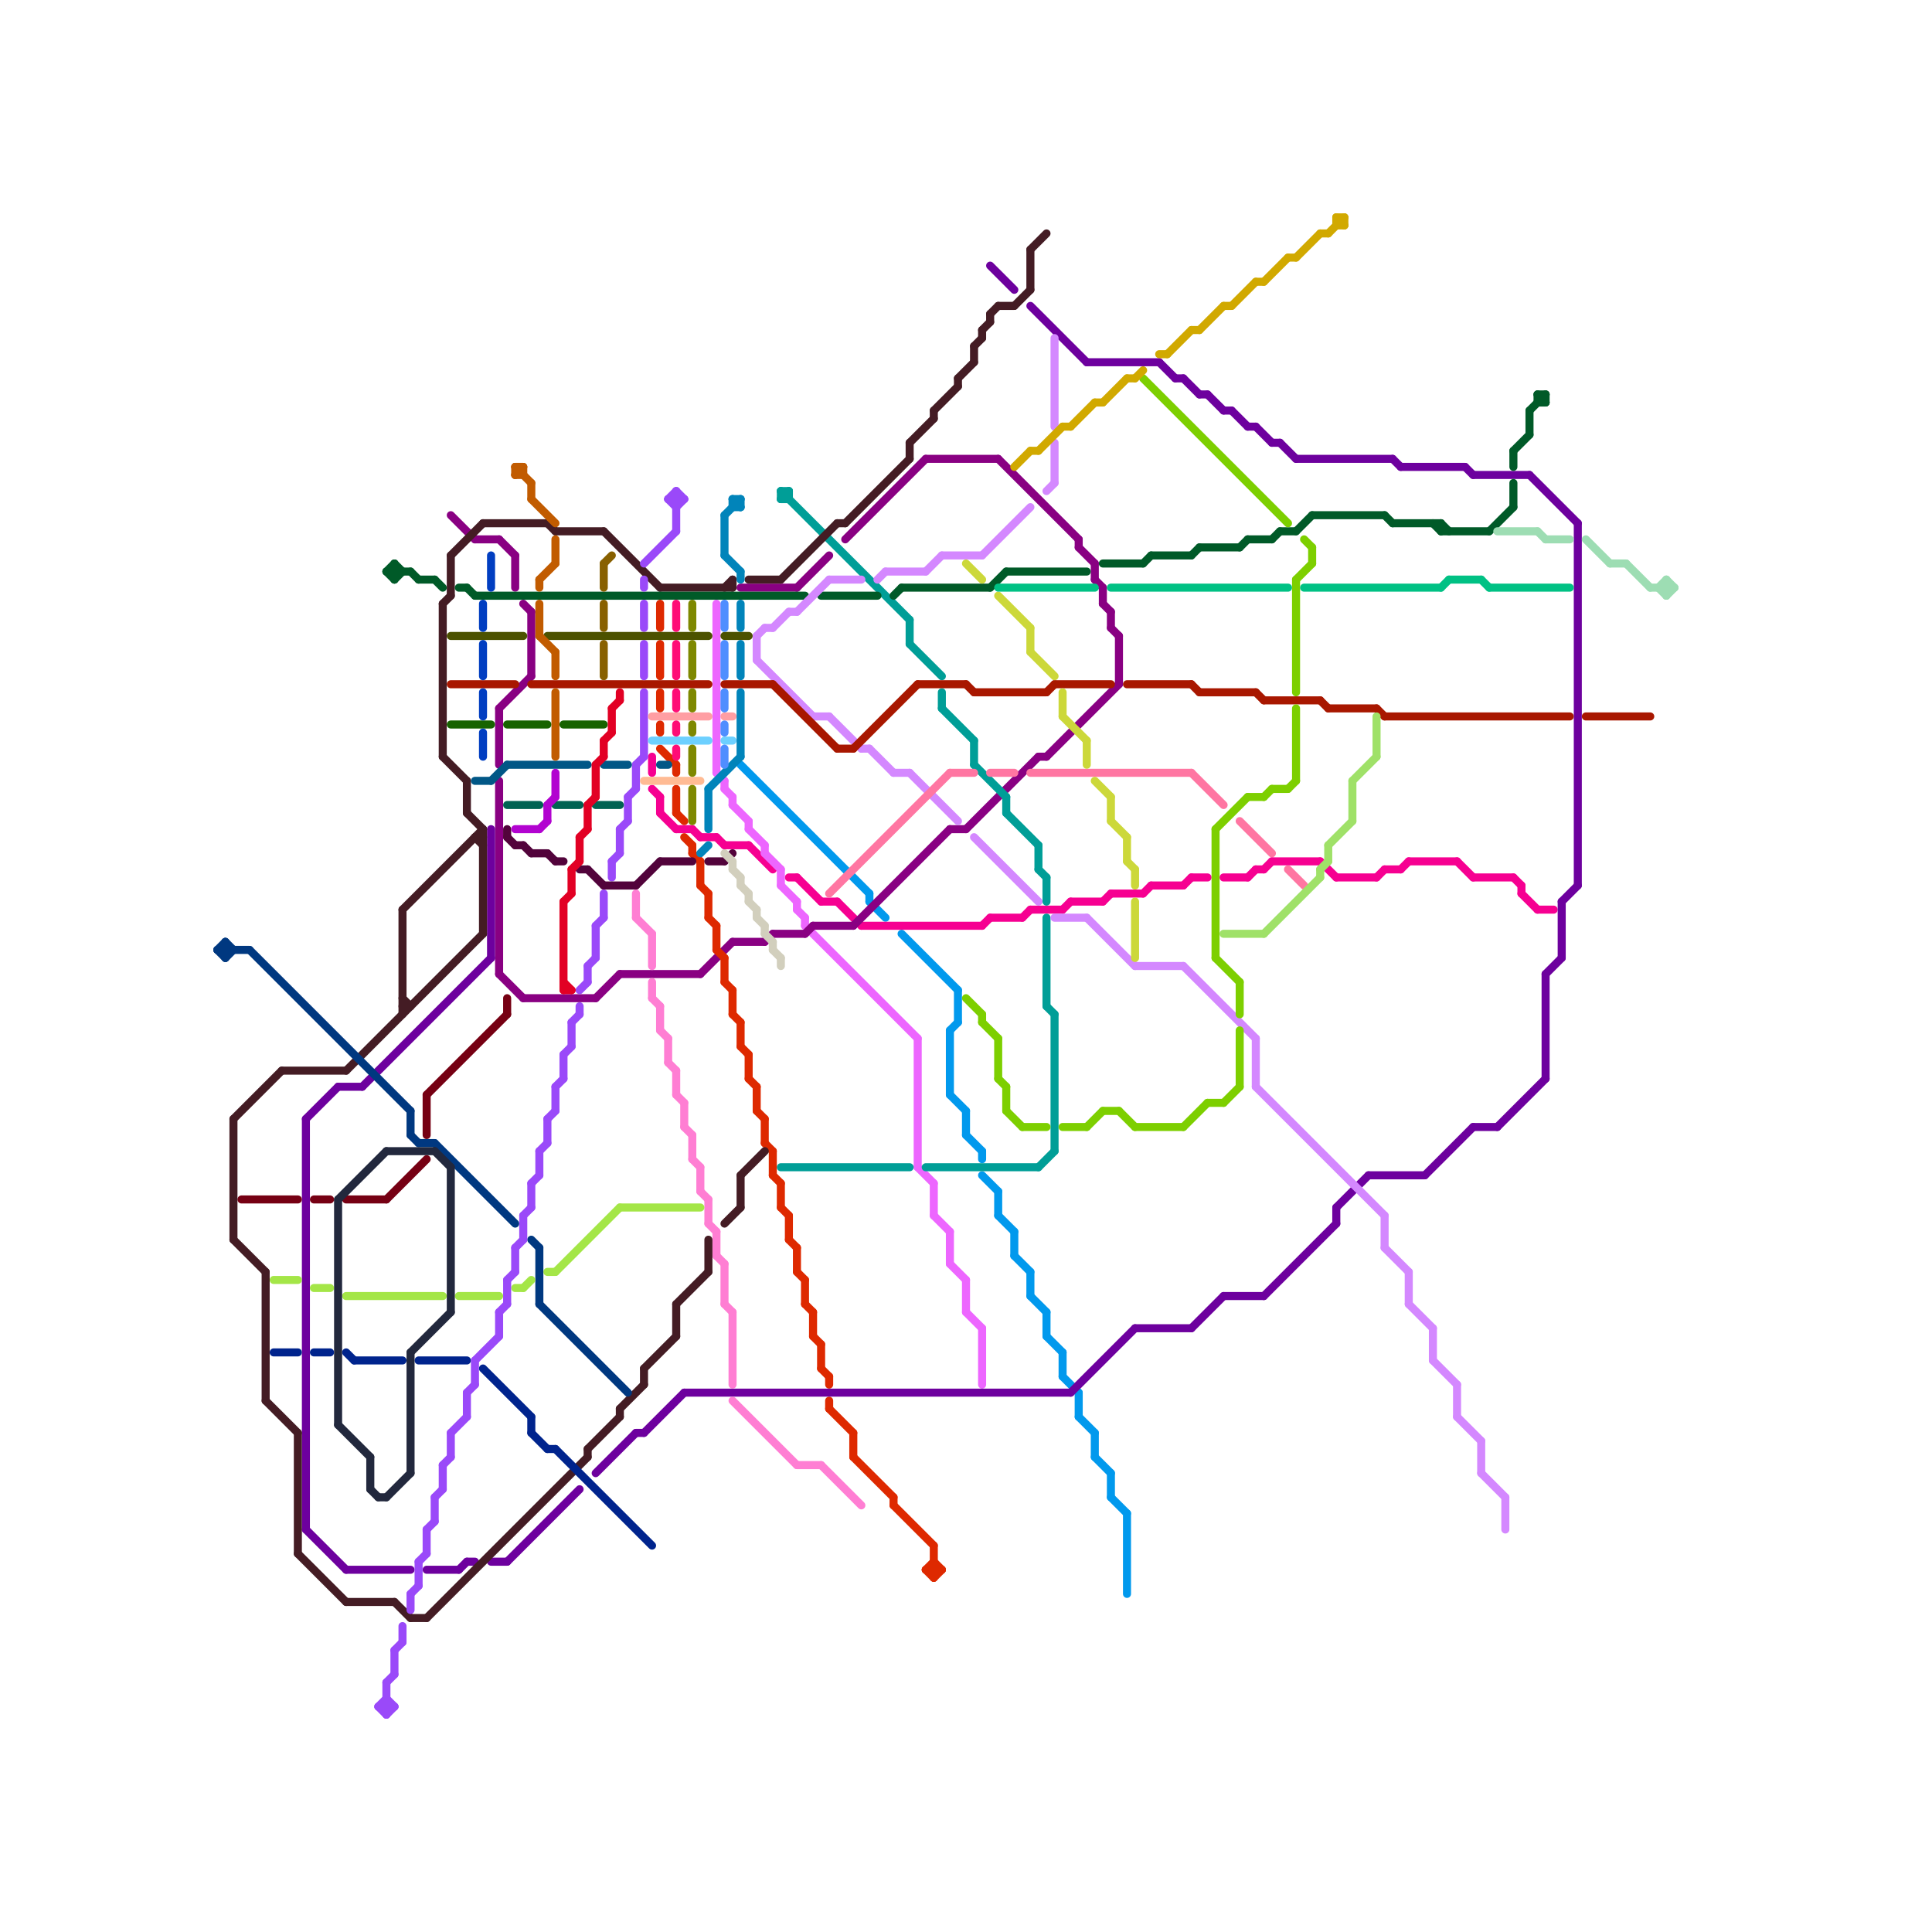 
<svg version="1.1" xmlns="http://www.w3.org/2000/svg" viewBox="0 0 240 240">
<style>line { stroke-width: 1; fill: none; stroke-linecap: round; stroke-linejoin: round; } .c0 { stroke: #0199ed } .c1 { stroke: #f60091 } .c2 { stroke: #ed66ff } .c3 { stroke: #890082 } .c4 { stroke: #009e97 } .c5 { stroke: #de2900 } .c6 { stroke: #6d009e } .c7 { stroke: #ff7ed3 } .c8 { stroke: #441c24 } .c9 { stroke: #005a28 } .c10 { stroke: #d488ff } .c11 { stroke: #a81700 } .c12 { stroke: #ff76a2 } .c13 { stroke: #7dcf00 } .c14 { stroke: #ccd83a } .c15 { stroke: #00c184 } .c16 { stroke: #d1a900 } .c17 { stroke: #9fe168 } .c18 { stroke: #9dddb3 } .c19 { stroke: #003880 } .c20 { stroke: #760013 } .c21 { stroke: #a4e647 } .c22 { stroke: #00248d } .c23 { stroke: #22283d } .c24 { stroke: #9a49f9 } .c25 { stroke: #4c5200 } .c26 { stroke: #176300 } .c27 { stroke: #015786 } .c28 { stroke: #013ec1 } .c29 { stroke: #006352 } .c30 { stroke: #52033b } .c31 { stroke: #b203d0 } .c32 { stroke: #c15b00 } .c33 { stroke: #e20024 } .c34 { stroke: #886000 } .c35 { stroke: #ffbb94 } .c36 { stroke: #ff9ea3 } .c37 { stroke: #6dd0ff } .c38 { stroke: #ff0c76 } .c39 { stroke: #7e8800 } .c40 { stroke: #0184ba } .c41 { stroke: #d2cfbd } .c42 { stroke: #4f8eff }</style><line class="c0" x1="119" y1="123" x2="119" y2="127"/><line class="c0" x1="140" y1="188" x2="140" y2="198"/><line class="c0" x1="136" y1="181" x2="138" y2="183"/><line class="c0" x1="108" y1="111" x2="108" y2="112"/><line class="c0" x1="120" y1="141" x2="122" y2="143"/><line class="c0" x1="128" y1="161" x2="130" y2="163"/><line class="c0" x1="118" y1="128" x2="119" y2="127"/><line class="c0" x1="132" y1="171" x2="134" y2="173"/><line class="c0" x1="122" y1="146" x2="124" y2="148"/><line class="c0" x1="108" y1="112" x2="110" y2="114"/><line class="c0" x1="134" y1="173" x2="134" y2="176"/><line class="c0" x1="138" y1="183" x2="138" y2="186"/><line class="c0" x1="92" y1="95" x2="108" y2="111"/><line class="c0" x1="128" y1="158" x2="128" y2="161"/><line class="c0" x1="138" y1="186" x2="140" y2="188"/><line class="c0" x1="126" y1="153" x2="126" y2="156"/><line class="c0" x1="120" y1="138" x2="120" y2="141"/><line class="c0" x1="124" y1="148" x2="124" y2="151"/><line class="c0" x1="122" y1="143" x2="122" y2="144"/><line class="c0" x1="134" y1="176" x2="136" y2="178"/><line class="c0" x1="112" y1="116" x2="119" y2="123"/><line class="c0" x1="130" y1="166" x2="132" y2="168"/><line class="c0" x1="124" y1="151" x2="126" y2="153"/><line class="c0" x1="118" y1="128" x2="118" y2="136"/><line class="c0" x1="136" y1="178" x2="136" y2="181"/><line class="c0" x1="118" y1="136" x2="120" y2="138"/><line class="c0" x1="126" y1="156" x2="128" y2="158"/><line class="c0" x1="130" y1="163" x2="130" y2="166"/><line class="c0" x1="132" y1="168" x2="132" y2="171"/><line class="c1" x1="87" y1="104" x2="89" y2="104"/><line class="c1" x1="99" y1="109" x2="102" y2="112"/><line class="c1" x1="128" y1="113" x2="132" y2="113"/><line class="c1" x1="122" y1="115" x2="123" y2="114"/><line class="c1" x1="123" y1="114" x2="127" y2="114"/><line class="c1" x1="181" y1="107" x2="183" y2="109"/><line class="c1" x1="81" y1="94" x2="81" y2="96"/><line class="c1" x1="102" y1="112" x2="104" y2="112"/><line class="c1" x1="175" y1="107" x2="181" y2="107"/><line class="c1" x1="157" y1="108" x2="158" y2="107"/><line class="c1" x1="82" y1="99" x2="82" y2="101"/><line class="c1" x1="84" y1="103" x2="86" y2="103"/><line class="c1" x1="133" y1="112" x2="137" y2="112"/><line class="c1" x1="142" y1="111" x2="143" y2="110"/><line class="c1" x1="166" y1="109" x2="171" y2="109"/><line class="c1" x1="89" y1="104" x2="90" y2="105"/><line class="c1" x1="148" y1="109" x2="150" y2="109"/><line class="c1" x1="183" y1="109" x2="188" y2="109"/><line class="c1" x1="172" y1="108" x2="174" y2="108"/><line class="c1" x1="93" y1="105" x2="96" y2="108"/><line class="c1" x1="86" y1="103" x2="87" y2="104"/><line class="c1" x1="132" y1="113" x2="133" y2="112"/><line class="c1" x1="81" y1="98" x2="82" y2="99"/><line class="c1" x1="156" y1="108" x2="157" y2="108"/><line class="c1" x1="158" y1="107" x2="164" y2="107"/><line class="c1" x1="104" y1="112" x2="107" y2="115"/><line class="c1" x1="188" y1="109" x2="189" y2="110"/><line class="c1" x1="98" y1="109" x2="99" y2="109"/><line class="c1" x1="127" y1="114" x2="128" y2="113"/><line class="c1" x1="171" y1="109" x2="172" y2="108"/><line class="c1" x1="164" y1="107" x2="166" y2="109"/><line class="c1" x1="191" y1="113" x2="193" y2="113"/><line class="c1" x1="143" y1="110" x2="147" y2="110"/><line class="c1" x1="138" y1="111" x2="142" y2="111"/><line class="c1" x1="137" y1="112" x2="138" y2="111"/><line class="c1" x1="189" y1="110" x2="189" y2="111"/><line class="c1" x1="147" y1="110" x2="148" y2="109"/><line class="c1" x1="107" y1="115" x2="122" y2="115"/><line class="c1" x1="82" y1="101" x2="84" y2="103"/><line class="c1" x1="155" y1="109" x2="156" y2="108"/><line class="c1" x1="189" y1="111" x2="191" y2="113"/><line class="c1" x1="90" y1="105" x2="93" y2="105"/><line class="c1" x1="152" y1="109" x2="155" y2="109"/><line class="c1" x1="174" y1="108" x2="175" y2="107"/><line class="c2" x1="95" y1="105" x2="95" y2="106"/><line class="c2" x1="95" y1="106" x2="97" y2="108"/><line class="c2" x1="116" y1="151" x2="118" y2="153"/><line class="c2" x1="99" y1="113" x2="100" y2="114"/><line class="c2" x1="93" y1="103" x2="95" y2="105"/><line class="c2" x1="100" y1="115" x2="114" y2="129"/><line class="c2" x1="89" y1="75" x2="89" y2="96"/><line class="c2" x1="90" y1="97" x2="90" y2="98"/><line class="c2" x1="91" y1="99" x2="91" y2="100"/><line class="c2" x1="114" y1="145" x2="116" y2="147"/><line class="c2" x1="93" y1="102" x2="93" y2="103"/><line class="c2" x1="118" y1="157" x2="120" y2="159"/><line class="c2" x1="100" y1="114" x2="100" y2="115"/><line class="c2" x1="122" y1="165" x2="122" y2="172"/><line class="c2" x1="90" y1="98" x2="91" y2="99"/><line class="c2" x1="116" y1="147" x2="116" y2="151"/><line class="c2" x1="120" y1="159" x2="120" y2="163"/><line class="c2" x1="89" y1="96" x2="90" y2="97"/><line class="c2" x1="91" y1="100" x2="93" y2="102"/><line class="c2" x1="97" y1="110" x2="99" y2="112"/><line class="c2" x1="99" y1="112" x2="99" y2="113"/><line class="c2" x1="97" y1="108" x2="97" y2="110"/><line class="c2" x1="118" y1="153" x2="118" y2="157"/><line class="c2" x1="120" y1="163" x2="122" y2="165"/><line class="c2" x1="114" y1="129" x2="114" y2="145"/><line class="c3" x1="139" y1="79" x2="139" y2="85"/><line class="c3" x1="136" y1="72" x2="137" y2="73"/><line class="c3" x1="77" y1="121" x2="87" y2="121"/><line class="c3" x1="59" y1="67" x2="62" y2="67"/><line class="c3" x1="62" y1="88" x2="62" y2="95"/><line class="c3" x1="62" y1="88" x2="66" y2="84"/><line class="c3" x1="134" y1="68" x2="136" y2="70"/><line class="c3" x1="137" y1="75" x2="138" y2="76"/><line class="c3" x1="129" y1="94" x2="130" y2="94"/><line class="c3" x1="65" y1="124" x2="74" y2="124"/><line class="c3" x1="136" y1="70" x2="136" y2="72"/><line class="c3" x1="137" y1="73" x2="137" y2="75"/><line class="c3" x1="120" y1="103" x2="129" y2="94"/><line class="c3" x1="64" y1="69" x2="64" y2="73"/><line class="c3" x1="105" y1="67" x2="115" y2="57"/><line class="c3" x1="101" y1="115" x2="106" y2="115"/><line class="c3" x1="138" y1="78" x2="139" y2="79"/><line class="c3" x1="62" y1="67" x2="64" y2="69"/><line class="c3" x1="134" y1="67" x2="134" y2="68"/><line class="c3" x1="66" y1="76" x2="66" y2="84"/><line class="c3" x1="87" y1="121" x2="91" y2="117"/><line class="c3" x1="100" y1="116" x2="101" y2="115"/><line class="c3" x1="99" y1="73" x2="103" y2="69"/><line class="c3" x1="95" y1="117" x2="96" y2="116"/><line class="c3" x1="65" y1="75" x2="66" y2="76"/><line class="c3" x1="62" y1="121" x2="65" y2="124"/><line class="c3" x1="124" y1="57" x2="134" y2="67"/><line class="c3" x1="56" y1="64" x2="59" y2="67"/><line class="c3" x1="74" y1="124" x2="77" y2="121"/><line class="c3" x1="115" y1="57" x2="124" y2="57"/><line class="c3" x1="106" y1="115" x2="118" y2="103"/><line class="c3" x1="118" y1="103" x2="120" y2="103"/><line class="c3" x1="138" y1="76" x2="138" y2="78"/><line class="c3" x1="130" y1="94" x2="139" y2="85"/><line class="c3" x1="92" y1="73" x2="99" y2="73"/><line class="c3" x1="96" y1="116" x2="100" y2="116"/><line class="c3" x1="62" y1="97" x2="62" y2="121"/><line class="c3" x1="91" y1="117" x2="95" y2="117"/><line class="c4" x1="97" y1="61" x2="113" y2="77"/><line class="c4" x1="130" y1="114" x2="130" y2="125"/><line class="c4" x1="97" y1="145" x2="113" y2="145"/><line class="c4" x1="98" y1="61" x2="98" y2="62"/><line class="c4" x1="97" y1="61" x2="98" y2="61"/><line class="c4" x1="125" y1="99" x2="125" y2="101"/><line class="c4" x1="115" y1="145" x2="129" y2="145"/><line class="c4" x1="117" y1="88" x2="121" y2="92"/><line class="c4" x1="97" y1="61" x2="97" y2="62"/><line class="c4" x1="129" y1="105" x2="129" y2="108"/><line class="c4" x1="113" y1="80" x2="117" y2="84"/><line class="c4" x1="97" y1="62" x2="98" y2="62"/><line class="c4" x1="131" y1="126" x2="131" y2="143"/><line class="c4" x1="121" y1="95" x2="125" y2="99"/><line class="c4" x1="117" y1="86" x2="117" y2="88"/><line class="c4" x1="129" y1="145" x2="131" y2="143"/><line class="c4" x1="113" y1="77" x2="113" y2="80"/><line class="c4" x1="130" y1="125" x2="131" y2="126"/><line class="c4" x1="97" y1="62" x2="98" y2="61"/><line class="c4" x1="125" y1="101" x2="129" y2="105"/><line class="c4" x1="130" y1="109" x2="130" y2="112"/><line class="c4" x1="129" y1="108" x2="130" y2="109"/><line class="c4" x1="121" y1="92" x2="121" y2="95"/><line class="c5" x1="94" y1="135" x2="94" y2="138"/><line class="c5" x1="89" y1="118" x2="90" y2="119"/><line class="c5" x1="98" y1="151" x2="98" y2="154"/><line class="c5" x1="93" y1="134" x2="94" y2="135"/><line class="c5" x1="96" y1="143" x2="96" y2="146"/><line class="c5" x1="102" y1="170" x2="103" y2="171"/><line class="c5" x1="89" y1="115" x2="89" y2="118"/><line class="c5" x1="111" y1="186" x2="111" y2="187"/><line class="c5" x1="86" y1="106" x2="87" y2="107"/><line class="c5" x1="116" y1="196" x2="117" y2="195"/><line class="c5" x1="100" y1="162" x2="101" y2="163"/><line class="c5" x1="82" y1="75" x2="82" y2="78"/><line class="c5" x1="100" y1="159" x2="100" y2="162"/><line class="c5" x1="88" y1="114" x2="89" y2="115"/><line class="c5" x1="87" y1="110" x2="88" y2="111"/><line class="c5" x1="97" y1="147" x2="97" y2="150"/><line class="c5" x1="82" y1="90" x2="82" y2="91"/><line class="c5" x1="95" y1="142" x2="96" y2="143"/><line class="c5" x1="106" y1="178" x2="106" y2="181"/><line class="c5" x1="90" y1="122" x2="91" y2="123"/><line class="c5" x1="103" y1="174" x2="103" y2="175"/><line class="c5" x1="95" y1="139" x2="95" y2="142"/><line class="c5" x1="116" y1="192" x2="116" y2="196"/><line class="c5" x1="90" y1="119" x2="90" y2="122"/><line class="c5" x1="94" y1="138" x2="95" y2="139"/><line class="c5" x1="103" y1="171" x2="103" y2="172"/><line class="c5" x1="98" y1="154" x2="99" y2="155"/><line class="c5" x1="116" y1="194" x2="117" y2="195"/><line class="c5" x1="82" y1="86" x2="82" y2="88"/><line class="c5" x1="102" y1="167" x2="102" y2="170"/><line class="c5" x1="115" y1="195" x2="116" y2="194"/><line class="c5" x1="97" y1="150" x2="98" y2="151"/><line class="c5" x1="106" y1="181" x2="111" y2="186"/><line class="c5" x1="103" y1="175" x2="106" y2="178"/><line class="c5" x1="92" y1="130" x2="93" y2="131"/><line class="c5" x1="88" y1="111" x2="88" y2="114"/><line class="c5" x1="85" y1="104" x2="86" y2="105"/><line class="c5" x1="82" y1="80" x2="82" y2="84"/><line class="c5" x1="101" y1="163" x2="101" y2="166"/><line class="c5" x1="92" y1="127" x2="92" y2="130"/><line class="c5" x1="115" y1="195" x2="117" y2="195"/><line class="c5" x1="99" y1="158" x2="100" y2="159"/><line class="c5" x1="84" y1="95" x2="84" y2="96"/><line class="c5" x1="91" y1="123" x2="91" y2="126"/><line class="c5" x1="101" y1="166" x2="102" y2="167"/><line class="c5" x1="82" y1="93" x2="84" y2="95"/><line class="c5" x1="84" y1="101" x2="85" y2="102"/><line class="c5" x1="96" y1="146" x2="97" y2="147"/><line class="c5" x1="99" y1="155" x2="99" y2="158"/><line class="c5" x1="91" y1="126" x2="92" y2="127"/><line class="c5" x1="84" y1="98" x2="84" y2="101"/><line class="c5" x1="87" y1="107" x2="87" y2="110"/><line class="c5" x1="115" y1="195" x2="116" y2="196"/><line class="c5" x1="93" y1="131" x2="93" y2="134"/><line class="c5" x1="111" y1="187" x2="116" y2="192"/><line class="c5" x1="86" y1="105" x2="86" y2="106"/><line class="c6" x1="42" y1="135" x2="45" y2="135"/><line class="c6" x1="194" y1="112" x2="194" y2="119"/><line class="c6" x1="173" y1="57" x2="174" y2="58"/><line class="c6" x1="61" y1="103" x2="61" y2="119"/><line class="c6" x1="133" y1="173" x2="141" y2="165"/><line class="c6" x1="194" y1="112" x2="196" y2="110"/><line class="c6" x1="146" y1="47" x2="147" y2="47"/><line class="c6" x1="192" y1="121" x2="192" y2="134"/><line class="c6" x1="74" y1="183" x2="79" y2="178"/><line class="c6" x1="61" y1="194" x2="63" y2="194"/><line class="c6" x1="177" y1="146" x2="183" y2="140"/><line class="c6" x1="38" y1="139" x2="38" y2="190"/><line class="c6" x1="155" y1="53" x2="156" y2="53"/><line class="c6" x1="158" y1="55" x2="159" y2="55"/><line class="c6" x1="192" y1="121" x2="194" y2="119"/><line class="c6" x1="135" y1="45" x2="144" y2="45"/><line class="c6" x1="152" y1="51" x2="153" y2="51"/><line class="c6" x1="38" y1="139" x2="42" y2="135"/><line class="c6" x1="182" y1="58" x2="183" y2="59"/><line class="c6" x1="159" y1="55" x2="161" y2="57"/><line class="c6" x1="80" y1="178" x2="85" y2="173"/><line class="c6" x1="153" y1="51" x2="155" y2="53"/><line class="c6" x1="196" y1="65" x2="196" y2="110"/><line class="c6" x1="170" y1="146" x2="177" y2="146"/><line class="c6" x1="57" y1="195" x2="58" y2="194"/><line class="c6" x1="156" y1="53" x2="158" y2="55"/><line class="c6" x1="147" y1="47" x2="149" y2="49"/><line class="c6" x1="183" y1="140" x2="186" y2="140"/><line class="c6" x1="85" y1="173" x2="133" y2="173"/><line class="c6" x1="152" y1="161" x2="157" y2="161"/><line class="c6" x1="166" y1="150" x2="166" y2="152"/><line class="c6" x1="148" y1="165" x2="152" y2="161"/><line class="c6" x1="157" y1="161" x2="166" y2="152"/><line class="c6" x1="141" y1="165" x2="148" y2="165"/><line class="c6" x1="186" y1="140" x2="192" y2="134"/><line class="c6" x1="63" y1="194" x2="72" y2="185"/><line class="c6" x1="150" y1="49" x2="152" y2="51"/><line class="c6" x1="79" y1="178" x2="80" y2="178"/><line class="c6" x1="58" y1="194" x2="59" y2="194"/><line class="c6" x1="43" y1="195" x2="51" y2="195"/><line class="c6" x1="161" y1="57" x2="173" y2="57"/><line class="c6" x1="149" y1="49" x2="150" y2="49"/><line class="c6" x1="183" y1="59" x2="190" y2="59"/><line class="c6" x1="45" y1="135" x2="61" y2="119"/><line class="c6" x1="166" y1="150" x2="170" y2="146"/><line class="c6" x1="190" y1="59" x2="196" y2="65"/><line class="c6" x1="123" y1="33" x2="126" y2="36"/><line class="c6" x1="174" y1="58" x2="182" y2="58"/><line class="c6" x1="128" y1="38" x2="135" y2="45"/><line class="c6" x1="53" y1="195" x2="57" y2="195"/><line class="c6" x1="38" y1="190" x2="43" y2="195"/><line class="c6" x1="144" y1="45" x2="146" y2="47"/><line class="c7" x1="102" y1="182" x2="107" y2="187"/><line class="c7" x1="83" y1="129" x2="83" y2="132"/><line class="c7" x1="99" y1="182" x2="102" y2="182"/><line class="c7" x1="88" y1="149" x2="88" y2="152"/><line class="c7" x1="83" y1="132" x2="84" y2="133"/><line class="c7" x1="81" y1="116" x2="81" y2="120"/><line class="c7" x1="90" y1="162" x2="91" y2="163"/><line class="c7" x1="82" y1="128" x2="83" y2="129"/><line class="c7" x1="87" y1="145" x2="87" y2="148"/><line class="c7" x1="84" y1="136" x2="85" y2="137"/><line class="c7" x1="79" y1="114" x2="81" y2="116"/><line class="c7" x1="89" y1="156" x2="90" y2="157"/><line class="c7" x1="89" y1="153" x2="89" y2="156"/><line class="c7" x1="88" y1="152" x2="89" y2="153"/><line class="c7" x1="84" y1="133" x2="84" y2="136"/><line class="c7" x1="79" y1="111" x2="79" y2="114"/><line class="c7" x1="90" y1="157" x2="90" y2="162"/><line class="c7" x1="87" y1="148" x2="88" y2="149"/><line class="c7" x1="91" y1="163" x2="91" y2="172"/><line class="c7" x1="86" y1="141" x2="86" y2="144"/><line class="c7" x1="91" y1="174" x2="99" y2="182"/><line class="c7" x1="85" y1="137" x2="85" y2="140"/><line class="c7" x1="81" y1="122" x2="81" y2="124"/><line class="c7" x1="86" y1="144" x2="87" y2="145"/><line class="c7" x1="82" y1="125" x2="82" y2="128"/><line class="c7" x1="81" y1="124" x2="82" y2="125"/><line class="c7" x1="85" y1="140" x2="86" y2="141"/><line class="c8" x1="75" y1="66" x2="82" y2="73"/><line class="c8" x1="55" y1="75" x2="56" y2="74"/><line class="c8" x1="33" y1="158" x2="33" y2="174"/><line class="c8" x1="59" y1="104" x2="60" y2="104"/><line class="c8" x1="43" y1="199" x2="49" y2="199"/><line class="c8" x1="97" y1="72" x2="104" y2="65"/><line class="c8" x1="113" y1="55" x2="116" y2="52"/><line class="c8" x1="121" y1="43" x2="121" y2="45"/><line class="c8" x1="104" y1="65" x2="105" y2="65"/><line class="c8" x1="29" y1="139" x2="35" y2="133"/><line class="c8" x1="116" y1="51" x2="119" y2="48"/><line class="c8" x1="55" y1="94" x2="58" y2="97"/><line class="c8" x1="77" y1="175" x2="77" y2="176"/><line class="c8" x1="56" y1="69" x2="56" y2="74"/><line class="c8" x1="119" y1="47" x2="121" y2="45"/><line class="c8" x1="77" y1="175" x2="80" y2="172"/><line class="c8" x1="90" y1="73" x2="91" y2="72"/><line class="c8" x1="93" y1="72" x2="97" y2="72"/><line class="c8" x1="116" y1="51" x2="116" y2="52"/><line class="c8" x1="128" y1="31" x2="128" y2="36"/><line class="c8" x1="69" y1="66" x2="75" y2="66"/><line class="c8" x1="119" y1="47" x2="119" y2="48"/><line class="c8" x1="50" y1="125" x2="51" y2="125"/><line class="c8" x1="56" y1="69" x2="60" y2="65"/><line class="c8" x1="33" y1="174" x2="37" y2="178"/><line class="c8" x1="68" y1="65" x2="69" y2="66"/><line class="c8" x1="123" y1="39" x2="123" y2="40"/><line class="c8" x1="50" y1="124" x2="51" y2="125"/><line class="c8" x1="84" y1="162" x2="88" y2="158"/><line class="c8" x1="121" y1="43" x2="122" y2="42"/><line class="c8" x1="50" y1="113" x2="60" y2="103"/><line class="c8" x1="50" y1="113" x2="50" y2="126"/><line class="c8" x1="73" y1="180" x2="77" y2="176"/><line class="c8" x1="88" y1="154" x2="88" y2="158"/><line class="c8" x1="37" y1="193" x2="43" y2="199"/><line class="c8" x1="91" y1="72" x2="91" y2="73"/><line class="c8" x1="124" y1="38" x2="126" y2="38"/><line class="c8" x1="123" y1="39" x2="124" y2="38"/><line class="c8" x1="84" y1="162" x2="84" y2="166"/><line class="c8" x1="58" y1="97" x2="58" y2="101"/><line class="c8" x1="60" y1="65" x2="68" y2="65"/><line class="c8" x1="82" y1="73" x2="91" y2="73"/><line class="c8" x1="92" y1="146" x2="95" y2="143"/><line class="c8" x1="122" y1="41" x2="122" y2="42"/><line class="c8" x1="80" y1="170" x2="80" y2="172"/><line class="c8" x1="29" y1="154" x2="33" y2="158"/><line class="c8" x1="51" y1="201" x2="53" y2="201"/><line class="c8" x1="53" y1="201" x2="73" y2="181"/><line class="c8" x1="80" y1="170" x2="84" y2="166"/><line class="c8" x1="126" y1="38" x2="128" y2="36"/><line class="c8" x1="59" y1="104" x2="60" y2="105"/><line class="c8" x1="49" y1="199" x2="51" y2="201"/><line class="c8" x1="128" y1="31" x2="130" y2="29"/><line class="c8" x1="92" y1="146" x2="92" y2="150"/><line class="c8" x1="35" y1="133" x2="43" y2="133"/><line class="c8" x1="90" y1="152" x2="92" y2="150"/><line class="c8" x1="73" y1="180" x2="73" y2="181"/><line class="c8" x1="60" y1="103" x2="60" y2="116"/><line class="c8" x1="58" y1="101" x2="60" y2="103"/><line class="c8" x1="122" y1="41" x2="123" y2="40"/><line class="c8" x1="29" y1="139" x2="29" y2="154"/><line class="c8" x1="37" y1="178" x2="37" y2="193"/><line class="c8" x1="55" y1="75" x2="55" y2="94"/><line class="c8" x1="105" y1="65" x2="113" y2="57"/><line class="c8" x1="113" y1="55" x2="113" y2="57"/><line class="c8" x1="43" y1="133" x2="60" y2="116"/><line class="c9" x1="188" y1="56" x2="190" y2="54"/><line class="c9" x1="59" y1="74" x2="100" y2="74"/><line class="c9" x1="172" y1="64" x2="173" y2="65"/><line class="c9" x1="51" y1="71" x2="52" y2="72"/><line class="c9" x1="161" y1="66" x2="163" y2="64"/><line class="c9" x1="102" y1="74" x2="109" y2="74"/><line class="c9" x1="159" y1="66" x2="161" y2="66"/><line class="c9" x1="111" y1="74" x2="112" y2="73"/><line class="c9" x1="48" y1="71" x2="49" y2="70"/><line class="c9" x1="179" y1="65" x2="180" y2="66"/><line class="c9" x1="49" y1="72" x2="50" y2="71"/><line class="c9" x1="191" y1="50" x2="192" y2="50"/><line class="c9" x1="142" y1="70" x2="143" y2="69"/><line class="c9" x1="191" y1="49" x2="192" y2="50"/><line class="c9" x1="57" y1="73" x2="58" y2="73"/><line class="c9" x1="148" y1="69" x2="149" y2="68"/><line class="c9" x1="154" y1="68" x2="155" y2="67"/><line class="c9" x1="185" y1="66" x2="188" y2="63"/><line class="c9" x1="52" y1="72" x2="54" y2="72"/><line class="c9" x1="190" y1="51" x2="192" y2="49"/><line class="c9" x1="143" y1="69" x2="148" y2="69"/><line class="c9" x1="48" y1="71" x2="49" y2="72"/><line class="c9" x1="49" y1="70" x2="50" y2="71"/><line class="c9" x1="192" y1="49" x2="192" y2="50"/><line class="c9" x1="155" y1="67" x2="158" y2="67"/><line class="c9" x1="191" y1="49" x2="192" y2="49"/><line class="c9" x1="179" y1="66" x2="185" y2="66"/><line class="c9" x1="49" y1="70" x2="49" y2="72"/><line class="c9" x1="191" y1="49" x2="191" y2="50"/><line class="c9" x1="188" y1="56" x2="188" y2="58"/><line class="c9" x1="190" y1="51" x2="190" y2="54"/><line class="c9" x1="158" y1="67" x2="159" y2="66"/><line class="c9" x1="54" y1="72" x2="55" y2="73"/><line class="c9" x1="173" y1="65" x2="179" y2="65"/><line class="c9" x1="58" y1="73" x2="59" y2="74"/><line class="c9" x1="125" y1="71" x2="135" y2="71"/><line class="c9" x1="179" y1="65" x2="179" y2="66"/><line class="c9" x1="137" y1="70" x2="142" y2="70"/><line class="c9" x1="163" y1="64" x2="172" y2="64"/><line class="c9" x1="188" y1="60" x2="188" y2="63"/><line class="c9" x1="178" y1="65" x2="179" y2="66"/><line class="c9" x1="48" y1="71" x2="51" y2="71"/><line class="c9" x1="149" y1="68" x2="154" y2="68"/><line class="c9" x1="123" y1="73" x2="125" y2="71"/><line class="c9" x1="112" y1="73" x2="123" y2="73"/><line class="c10" x1="184" y1="179" x2="184" y2="183"/><line class="c10" x1="113" y1="96" x2="119" y2="102"/><line class="c10" x1="178" y1="165" x2="178" y2="169"/><line class="c10" x1="98" y1="76" x2="99" y2="76"/><line class="c10" x1="96" y1="78" x2="98" y2="76"/><line class="c10" x1="175" y1="162" x2="178" y2="165"/><line class="c10" x1="94" y1="82" x2="101" y2="89"/><line class="c10" x1="111" y1="96" x2="113" y2="96"/><line class="c10" x1="131" y1="114" x2="135" y2="114"/><line class="c10" x1="115" y1="71" x2="117" y2="69"/><line class="c10" x1="135" y1="114" x2="141" y2="120"/><line class="c10" x1="181" y1="176" x2="184" y2="179"/><line class="c10" x1="172" y1="155" x2="175" y2="158"/><line class="c10" x1="99" y1="76" x2="103" y2="72"/><line class="c10" x1="130" y1="61" x2="131" y2="60"/><line class="c10" x1="107" y1="93" x2="108" y2="93"/><line class="c10" x1="178" y1="169" x2="181" y2="172"/><line class="c10" x1="122" y1="69" x2="128" y2="63"/><line class="c10" x1="103" y1="89" x2="107" y2="93"/><line class="c10" x1="108" y1="93" x2="111" y2="96"/><line class="c10" x1="131" y1="55" x2="131" y2="60"/><line class="c10" x1="187" y1="186" x2="187" y2="190"/><line class="c10" x1="110" y1="71" x2="115" y2="71"/><line class="c10" x1="156" y1="135" x2="172" y2="151"/><line class="c10" x1="147" y1="120" x2="156" y2="129"/><line class="c10" x1="95" y1="78" x2="96" y2="78"/><line class="c10" x1="175" y1="158" x2="175" y2="162"/><line class="c10" x1="184" y1="183" x2="187" y2="186"/><line class="c10" x1="121" y1="104" x2="129" y2="112"/><line class="c10" x1="131" y1="42" x2="131" y2="53"/><line class="c10" x1="103" y1="72" x2="107" y2="72"/><line class="c10" x1="94" y1="79" x2="95" y2="78"/><line class="c10" x1="181" y1="172" x2="181" y2="176"/><line class="c10" x1="172" y1="151" x2="172" y2="155"/><line class="c10" x1="141" y1="120" x2="147" y2="120"/><line class="c10" x1="94" y1="79" x2="94" y2="82"/><line class="c10" x1="101" y1="89" x2="103" y2="89"/><line class="c10" x1="117" y1="69" x2="122" y2="69"/><line class="c10" x1="109" y1="72" x2="110" y2="71"/><line class="c10" x1="156" y1="129" x2="156" y2="135"/><line class="c11" x1="172" y1="89" x2="195" y2="89"/><line class="c11" x1="148" y1="85" x2="149" y2="86"/><line class="c11" x1="140" y1="85" x2="148" y2="85"/><line class="c11" x1="171" y1="88" x2="172" y2="89"/><line class="c11" x1="104" y1="93" x2="106" y2="93"/><line class="c11" x1="121" y1="86" x2="130" y2="86"/><line class="c11" x1="149" y1="86" x2="156" y2="86"/><line class="c11" x1="130" y1="86" x2="131" y2="85"/><line class="c11" x1="131" y1="85" x2="138" y2="85"/><line class="c11" x1="66" y1="85" x2="88" y2="85"/><line class="c11" x1="114" y1="85" x2="120" y2="85"/><line class="c11" x1="164" y1="87" x2="165" y2="88"/><line class="c11" x1="96" y1="85" x2="104" y2="93"/><line class="c11" x1="106" y1="93" x2="114" y2="85"/><line class="c11" x1="90" y1="85" x2="96" y2="85"/><line class="c11" x1="157" y1="87" x2="164" y2="87"/><line class="c11" x1="197" y1="89" x2="205" y2="89"/><line class="c11" x1="156" y1="86" x2="157" y2="87"/><line class="c11" x1="56" y1="85" x2="64" y2="85"/><line class="c11" x1="120" y1="85" x2="121" y2="86"/><line class="c11" x1="165" y1="88" x2="171" y2="88"/><line class="c12" x1="148" y1="96" x2="152" y2="100"/><line class="c12" x1="160" y1="108" x2="162" y2="110"/><line class="c12" x1="154" y1="102" x2="158" y2="106"/><line class="c12" x1="128" y1="96" x2="148" y2="96"/><line class="c12" x1="118" y1="96" x2="121" y2="96"/><line class="c12" x1="103" y1="111" x2="118" y2="96"/><line class="c12" x1="123" y1="96" x2="126" y2="96"/><line class="c13" x1="158" y1="98" x2="160" y2="98"/><line class="c13" x1="125" y1="135" x2="125" y2="138"/><line class="c13" x1="154" y1="122" x2="154" y2="126"/><line class="c13" x1="160" y1="98" x2="161" y2="97"/><line class="c13" x1="127" y1="140" x2="130" y2="140"/><line class="c13" x1="151" y1="103" x2="151" y2="119"/><line class="c13" x1="147" y1="140" x2="150" y2="137"/><line class="c13" x1="154" y1="128" x2="154" y2="135"/><line class="c13" x1="142" y1="47" x2="160" y2="65"/><line class="c13" x1="125" y1="138" x2="127" y2="140"/><line class="c13" x1="139" y1="138" x2="141" y2="140"/><line class="c13" x1="120" y1="124" x2="122" y2="126"/><line class="c13" x1="124" y1="134" x2="125" y2="135"/><line class="c13" x1="162" y1="67" x2="163" y2="68"/><line class="c13" x1="152" y1="137" x2="154" y2="135"/><line class="c13" x1="150" y1="137" x2="152" y2="137"/><line class="c13" x1="141" y1="140" x2="147" y2="140"/><line class="c13" x1="161" y1="72" x2="161" y2="86"/><line class="c13" x1="151" y1="119" x2="154" y2="122"/><line class="c13" x1="122" y1="126" x2="122" y2="127"/><line class="c13" x1="155" y1="99" x2="157" y2="99"/><line class="c13" x1="163" y1="68" x2="163" y2="70"/><line class="c13" x1="137" y1="138" x2="139" y2="138"/><line class="c13" x1="135" y1="140" x2="137" y2="138"/><line class="c13" x1="132" y1="140" x2="135" y2="140"/><line class="c13" x1="151" y1="103" x2="155" y2="99"/><line class="c13" x1="161" y1="72" x2="163" y2="70"/><line class="c13" x1="124" y1="129" x2="124" y2="134"/><line class="c13" x1="122" y1="127" x2="124" y2="129"/><line class="c13" x1="157" y1="99" x2="158" y2="98"/><line class="c13" x1="161" y1="88" x2="161" y2="97"/><line class="c14" x1="138" y1="99" x2="138" y2="102"/><line class="c14" x1="128" y1="78" x2="128" y2="81"/><line class="c14" x1="124" y1="74" x2="128" y2="78"/><line class="c14" x1="140" y1="107" x2="141" y2="108"/><line class="c14" x1="141" y1="112" x2="141" y2="119"/><line class="c14" x1="128" y1="81" x2="131" y2="84"/><line class="c14" x1="138" y1="102" x2="140" y2="104"/><line class="c14" x1="132" y1="86" x2="132" y2="89"/><line class="c14" x1="120" y1="70" x2="122" y2="72"/><line class="c14" x1="136" y1="97" x2="138" y2="99"/><line class="c14" x1="132" y1="89" x2="135" y2="92"/><line class="c14" x1="135" y1="92" x2="135" y2="95"/><line class="c14" x1="141" y1="108" x2="141" y2="110"/><line class="c14" x1="140" y1="104" x2="140" y2="107"/><line class="c15" x1="138" y1="73" x2="160" y2="73"/><line class="c15" x1="185" y1="73" x2="195" y2="73"/><line class="c15" x1="179" y1="73" x2="180" y2="72"/><line class="c15" x1="162" y1="73" x2="179" y2="73"/><line class="c15" x1="124" y1="73" x2="136" y2="73"/><line class="c15" x1="184" y1="72" x2="185" y2="73"/><line class="c15" x1="180" y1="72" x2="184" y2="72"/><line class="c16" x1="153" y1="38" x2="156" y2="35"/><line class="c16" x1="166" y1="27" x2="167" y2="28"/><line class="c16" x1="157" y1="35" x2="160" y2="32"/><line class="c16" x1="161" y1="32" x2="164" y2="29"/><line class="c16" x1="145" y1="44" x2="148" y2="41"/><line class="c16" x1="149" y1="41" x2="152" y2="38"/><line class="c16" x1="160" y1="32" x2="161" y2="32"/><line class="c16" x1="167" y1="27" x2="167" y2="28"/><line class="c16" x1="166" y1="27" x2="166" y2="28"/><line class="c16" x1="166" y1="27" x2="167" y2="27"/><line class="c16" x1="128" y1="56" x2="129" y2="56"/><line class="c16" x1="132" y1="53" x2="133" y2="53"/><line class="c16" x1="126" y1="58" x2="128" y2="56"/><line class="c16" x1="137" y1="50" x2="140" y2="47"/><line class="c16" x1="166" y1="28" x2="167" y2="28"/><line class="c16" x1="136" y1="50" x2="137" y2="50"/><line class="c16" x1="165" y1="29" x2="167" y2="27"/><line class="c16" x1="156" y1="35" x2="157" y2="35"/><line class="c16" x1="164" y1="29" x2="165" y2="29"/><line class="c16" x1="140" y1="47" x2="141" y2="47"/><line class="c16" x1="152" y1="38" x2="153" y2="38"/><line class="c16" x1="148" y1="41" x2="149" y2="41"/><line class="c16" x1="144" y1="44" x2="145" y2="44"/><line class="c16" x1="141" y1="47" x2="142" y2="46"/><line class="c16" x1="129" y1="56" x2="132" y2="53"/><line class="c16" x1="133" y1="53" x2="136" y2="50"/><line class="c17" x1="165" y1="105" x2="168" y2="102"/><line class="c17" x1="168" y1="97" x2="171" y2="94"/><line class="c17" x1="157" y1="116" x2="164" y2="109"/><line class="c17" x1="165" y1="105" x2="165" y2="107"/><line class="c17" x1="164" y1="108" x2="165" y2="107"/><line class="c17" x1="168" y1="97" x2="168" y2="102"/><line class="c17" x1="164" y1="108" x2="164" y2="109"/><line class="c17" x1="152" y1="116" x2="157" y2="116"/><line class="c17" x1="171" y1="89" x2="171" y2="94"/><line class="c18" x1="191" y1="66" x2="192" y2="67"/><line class="c18" x1="207" y1="74" x2="208" y2="73"/><line class="c18" x1="202" y1="70" x2="205" y2="73"/><line class="c18" x1="197" y1="67" x2="200" y2="70"/><line class="c18" x1="206" y1="73" x2="207" y2="72"/><line class="c18" x1="207" y1="72" x2="208" y2="73"/><line class="c18" x1="205" y1="73" x2="208" y2="73"/><line class="c18" x1="200" y1="70" x2="202" y2="70"/><line class="c18" x1="192" y1="67" x2="195" y2="67"/><line class="c18" x1="207" y1="72" x2="207" y2="74"/><line class="c18" x1="206" y1="73" x2="207" y2="74"/><line class="c18" x1="186" y1="66" x2="191" y2="66"/><line class="c19" x1="66" y1="154" x2="67" y2="155"/><line class="c19" x1="67" y1="162" x2="78" y2="173"/><line class="c19" x1="27" y1="118" x2="28" y2="119"/><line class="c19" x1="27" y1="118" x2="31" y2="118"/><line class="c19" x1="31" y1="118" x2="51" y2="138"/><line class="c19" x1="67" y1="155" x2="67" y2="162"/><line class="c19" x1="28" y1="119" x2="29" y2="118"/><line class="c19" x1="28" y1="117" x2="28" y2="119"/><line class="c19" x1="54" y1="142" x2="64" y2="152"/><line class="c19" x1="51" y1="141" x2="52" y2="142"/><line class="c19" x1="27" y1="118" x2="28" y2="117"/><line class="c19" x1="28" y1="117" x2="29" y2="118"/><line class="c19" x1="52" y1="142" x2="54" y2="142"/><line class="c19" x1="51" y1="138" x2="51" y2="141"/><line class="c20" x1="48" y1="149" x2="53" y2="144"/><line class="c20" x1="39" y1="149" x2="41" y2="149"/><line class="c20" x1="43" y1="149" x2="48" y2="149"/><line class="c20" x1="63" y1="124" x2="63" y2="126"/><line class="c20" x1="53" y1="136" x2="63" y2="126"/><line class="c20" x1="53" y1="136" x2="53" y2="141"/><line class="c20" x1="30" y1="149" x2="37" y2="149"/><line class="c21" x1="43" y1="161" x2="55" y2="161"/><line class="c21" x1="39" y1="160" x2="41" y2="160"/><line class="c21" x1="34" y1="159" x2="37" y2="159"/><line class="c21" x1="77" y1="150" x2="87" y2="150"/><line class="c21" x1="69" y1="158" x2="77" y2="150"/><line class="c21" x1="65" y1="160" x2="66" y2="159"/><line class="c21" x1="57" y1="161" x2="62" y2="161"/><line class="c21" x1="64" y1="160" x2="65" y2="160"/><line class="c21" x1="68" y1="158" x2="69" y2="158"/><line class="c22" x1="68" y1="180" x2="69" y2="180"/><line class="c22" x1="34" y1="168" x2="37" y2="168"/><line class="c22" x1="66" y1="176" x2="66" y2="178"/><line class="c22" x1="66" y1="178" x2="68" y2="180"/><line class="c22" x1="39" y1="168" x2="41" y2="168"/><line class="c22" x1="69" y1="180" x2="81" y2="192"/><line class="c22" x1="44" y1="169" x2="50" y2="169"/><line class="c22" x1="52" y1="169" x2="58" y2="169"/><line class="c22" x1="43" y1="168" x2="44" y2="169"/><line class="c22" x1="60" y1="170" x2="66" y2="176"/><line class="c23" x1="42" y1="177" x2="46" y2="181"/><line class="c23" x1="46" y1="185" x2="47" y2="186"/><line class="c23" x1="47" y1="186" x2="48" y2="186"/><line class="c23" x1="51" y1="168" x2="51" y2="183"/><line class="c23" x1="42" y1="149" x2="42" y2="177"/><line class="c23" x1="56" y1="145" x2="56" y2="163"/><line class="c23" x1="42" y1="149" x2="48" y2="143"/><line class="c23" x1="48" y1="143" x2="54" y2="143"/><line class="c23" x1="51" y1="168" x2="56" y2="163"/><line class="c23" x1="54" y1="143" x2="56" y2="145"/><line class="c23" x1="46" y1="181" x2="46" y2="185"/><line class="c23" x1="48" y1="186" x2="51" y2="183"/><line class="c24" x1="80" y1="80" x2="80" y2="84"/><line class="c24" x1="52" y1="194" x2="53" y2="193"/><line class="c24" x1="47" y1="212" x2="49" y2="212"/><line class="c24" x1="52" y1="194" x2="52" y2="197"/><line class="c24" x1="76" y1="107" x2="77" y2="106"/><line class="c24" x1="48" y1="213" x2="49" y2="212"/><line class="c24" x1="77" y1="103" x2="78" y2="102"/><line class="c24" x1="73" y1="120" x2="73" y2="122"/><line class="c24" x1="66" y1="147" x2="66" y2="150"/><line class="c24" x1="51" y1="198" x2="52" y2="197"/><line class="c24" x1="56" y1="178" x2="58" y2="176"/><line class="c24" x1="78" y1="99" x2="79" y2="98"/><line class="c24" x1="83" y1="62" x2="84" y2="61"/><line class="c24" x1="84" y1="63" x2="85" y2="62"/><line class="c24" x1="80" y1="86" x2="80" y2="94"/><line class="c24" x1="65" y1="151" x2="66" y2="150"/><line class="c24" x1="78" y1="99" x2="78" y2="102"/><line class="c24" x1="65" y1="151" x2="65" y2="154"/><line class="c24" x1="47" y1="212" x2="48" y2="213"/><line class="c24" x1="49" y1="205" x2="50" y2="204"/><line class="c24" x1="70" y1="131" x2="71" y2="130"/><line class="c24" x1="70" y1="131" x2="70" y2="134"/><line class="c24" x1="56" y1="178" x2="56" y2="181"/><line class="c24" x1="71" y1="127" x2="72" y2="126"/><line class="c24" x1="77" y1="103" x2="77" y2="106"/><line class="c24" x1="64" y1="155" x2="65" y2="154"/><line class="c24" x1="55" y1="182" x2="56" y2="181"/><line class="c24" x1="83" y1="62" x2="85" y2="62"/><line class="c24" x1="76" y1="107" x2="76" y2="109"/><line class="c24" x1="48" y1="209" x2="48" y2="213"/><line class="c24" x1="49" y1="205" x2="49" y2="208"/><line class="c24" x1="80" y1="72" x2="80" y2="73"/><line class="c24" x1="69" y1="135" x2="70" y2="134"/><line class="c24" x1="69" y1="135" x2="69" y2="138"/><line class="c24" x1="83" y1="62" x2="84" y2="63"/><line class="c24" x1="58" y1="173" x2="59" y2="172"/><line class="c24" x1="64" y1="155" x2="64" y2="158"/><line class="c24" x1="48" y1="211" x2="49" y2="212"/><line class="c24" x1="55" y1="182" x2="55" y2="185"/><line class="c24" x1="80" y1="75" x2="80" y2="78"/><line class="c24" x1="48" y1="209" x2="49" y2="208"/><line class="c24" x1="68" y1="139" x2="69" y2="138"/><line class="c24" x1="51" y1="198" x2="51" y2="200"/><line class="c24" x1="68" y1="139" x2="68" y2="142"/><line class="c24" x1="71" y1="127" x2="71" y2="130"/><line class="c24" x1="74" y1="115" x2="74" y2="119"/><line class="c24" x1="84" y1="61" x2="84" y2="66"/><line class="c24" x1="63" y1="159" x2="64" y2="158"/><line class="c24" x1="84" y1="61" x2="85" y2="62"/><line class="c24" x1="63" y1="159" x2="63" y2="162"/><line class="c24" x1="72" y1="125" x2="72" y2="126"/><line class="c24" x1="58" y1="173" x2="58" y2="176"/><line class="c24" x1="54" y1="186" x2="54" y2="189"/><line class="c24" x1="75" y1="111" x2="75" y2="114"/><line class="c24" x1="54" y1="186" x2="55" y2="185"/><line class="c24" x1="59" y1="169" x2="62" y2="166"/><line class="c24" x1="74" y1="115" x2="75" y2="114"/><line class="c24" x1="73" y1="120" x2="74" y2="119"/><line class="c24" x1="72" y1="123" x2="73" y2="122"/><line class="c24" x1="80" y1="70" x2="84" y2="66"/><line class="c24" x1="62" y1="163" x2="63" y2="162"/><line class="c24" x1="67" y1="143" x2="68" y2="142"/><line class="c24" x1="67" y1="143" x2="67" y2="146"/><line class="c24" x1="47" y1="212" x2="48" y2="211"/><line class="c24" x1="53" y1="190" x2="54" y2="189"/><line class="c24" x1="79" y1="95" x2="79" y2="98"/><line class="c24" x1="50" y1="202" x2="50" y2="204"/><line class="c24" x1="59" y1="169" x2="59" y2="172"/><line class="c24" x1="79" y1="95" x2="80" y2="94"/><line class="c24" x1="62" y1="163" x2="62" y2="166"/><line class="c24" x1="53" y1="190" x2="53" y2="193"/><line class="c24" x1="66" y1="147" x2="67" y2="146"/><line class="c25" x1="90" y1="79" x2="93" y2="79"/><line class="c25" x1="68" y1="79" x2="88" y2="79"/><line class="c25" x1="56" y1="79" x2="65" y2="79"/><line class="c26" x1="63" y1="90" x2="68" y2="90"/><line class="c26" x1="56" y1="90" x2="61" y2="90"/><line class="c26" x1="70" y1="90" x2="75" y2="90"/><line class="c27" x1="59" y1="97" x2="61" y2="97"/><line class="c27" x1="63" y1="95" x2="73" y2="95"/><line class="c27" x1="82" y1="95" x2="83" y2="95"/><line class="c27" x1="75" y1="95" x2="78" y2="95"/><line class="c27" x1="61" y1="97" x2="63" y2="95"/><line class="c28" x1="61" y1="69" x2="61" y2="73"/><line class="c28" x1="60" y1="80" x2="60" y2="84"/><line class="c28" x1="60" y1="86" x2="60" y2="89"/><line class="c28" x1="60" y1="75" x2="60" y2="78"/><line class="c28" x1="60" y1="91" x2="60" y2="94"/><line class="c29" x1="74" y1="100" x2="77" y2="100"/><line class="c29" x1="63" y1="100" x2="67" y2="100"/><line class="c29" x1="69" y1="100" x2="72" y2="100"/><line class="c30" x1="64" y1="105" x2="65" y2="105"/><line class="c30" x1="82" y1="107" x2="86" y2="107"/><line class="c30" x1="63" y1="103" x2="63" y2="104"/><line class="c30" x1="63" y1="104" x2="64" y2="105"/><line class="c30" x1="72" y1="108" x2="73" y2="108"/><line class="c30" x1="90" y1="107" x2="91" y2="106"/><line class="c30" x1="75" y1="110" x2="79" y2="110"/><line class="c30" x1="66" y1="106" x2="68" y2="106"/><line class="c30" x1="73" y1="108" x2="75" y2="110"/><line class="c30" x1="79" y1="110" x2="82" y2="107"/><line class="c30" x1="68" y1="106" x2="69" y2="107"/><line class="c30" x1="65" y1="105" x2="66" y2="106"/><line class="c30" x1="88" y1="107" x2="90" y2="107"/><line class="c30" x1="69" y1="107" x2="70" y2="107"/><line class="c31" x1="69" y1="96" x2="69" y2="99"/><line class="c31" x1="68" y1="100" x2="69" y2="99"/><line class="c31" x1="64" y1="103" x2="67" y2="103"/><line class="c31" x1="68" y1="100" x2="68" y2="102"/><line class="c31" x1="67" y1="103" x2="68" y2="102"/><line class="c32" x1="65" y1="58" x2="65" y2="59"/><line class="c32" x1="67" y1="75" x2="67" y2="79"/><line class="c32" x1="64" y1="58" x2="66" y2="60"/><line class="c32" x1="67" y1="79" x2="69" y2="81"/><line class="c32" x1="64" y1="59" x2="65" y2="58"/><line class="c32" x1="69" y1="86" x2="69" y2="94"/><line class="c32" x1="64" y1="58" x2="64" y2="59"/><line class="c32" x1="66" y1="60" x2="66" y2="62"/><line class="c32" x1="66" y1="62" x2="69" y2="65"/><line class="c32" x1="67" y1="72" x2="67" y2="73"/><line class="c32" x1="69" y1="67" x2="69" y2="70"/><line class="c32" x1="64" y1="58" x2="65" y2="58"/><line class="c32" x1="69" y1="81" x2="69" y2="84"/><line class="c32" x1="64" y1="59" x2="65" y2="59"/><line class="c32" x1="67" y1="72" x2="69" y2="70"/><line class="c33" x1="73" y1="100" x2="74" y2="99"/><line class="c33" x1="70" y1="112" x2="70" y2="123"/><line class="c33" x1="72" y1="104" x2="72" y2="107"/><line class="c33" x1="76" y1="88" x2="77" y2="87"/><line class="c33" x1="74" y1="95" x2="74" y2="99"/><line class="c33" x1="74" y1="95" x2="75" y2="94"/><line class="c33" x1="72" y1="104" x2="73" y2="103"/><line class="c33" x1="71" y1="108" x2="71" y2="111"/><line class="c33" x1="77" y1="86" x2="77" y2="87"/><line class="c33" x1="70" y1="122" x2="71" y2="123"/><line class="c33" x1="70" y1="123" x2="71" y2="123"/><line class="c33" x1="75" y1="92" x2="76" y2="91"/><line class="c33" x1="75" y1="92" x2="75" y2="94"/><line class="c33" x1="70" y1="112" x2="71" y2="111"/><line class="c33" x1="71" y1="108" x2="72" y2="107"/><line class="c33" x1="76" y1="88" x2="76" y2="91"/><line class="c33" x1="73" y1="100" x2="73" y2="103"/><line class="c34" x1="75" y1="70" x2="75" y2="73"/><line class="c34" x1="75" y1="70" x2="76" y2="69"/><line class="c34" x1="75" y1="80" x2="75" y2="84"/><line class="c34" x1="75" y1="75" x2="75" y2="78"/><line class="c35" x1="80" y1="97" x2="87" y2="97"/><line class="c36" x1="81" y1="89" x2="88" y2="89"/><line class="c36" x1="90" y1="89" x2="91" y2="89"/><line class="c37" x1="81" y1="92" x2="88" y2="92"/><line class="c37" x1="90" y1="92" x2="91" y2="92"/><line class="c38" x1="84" y1="80" x2="84" y2="84"/><line class="c38" x1="84" y1="90" x2="84" y2="91"/><line class="c38" x1="84" y1="93" x2="84" y2="94"/><line class="c38" x1="84" y1="75" x2="84" y2="78"/><line class="c38" x1="84" y1="86" x2="84" y2="88"/><line class="c39" x1="86" y1="86" x2="86" y2="88"/><line class="c39" x1="86" y1="93" x2="86" y2="96"/><line class="c39" x1="86" y1="80" x2="86" y2="84"/><line class="c39" x1="86" y1="90" x2="86" y2="91"/><line class="c39" x1="86" y1="75" x2="86" y2="78"/><line class="c39" x1="86" y1="98" x2="86" y2="102"/><line class="c40" x1="91" y1="62" x2="92" y2="63"/><line class="c40" x1="88" y1="98" x2="88" y2="103"/><line class="c40" x1="92" y1="71" x2="92" y2="72"/><line class="c40" x1="90" y1="64" x2="90" y2="69"/><line class="c40" x1="91" y1="62" x2="91" y2="63"/><line class="c40" x1="90" y1="69" x2="92" y2="71"/><line class="c40" x1="91" y1="63" x2="92" y2="63"/><line class="c40" x1="91" y1="62" x2="92" y2="62"/><line class="c40" x1="92" y1="80" x2="92" y2="84"/><line class="c40" x1="92" y1="62" x2="92" y2="63"/><line class="c40" x1="90" y1="64" x2="92" y2="62"/><line class="c40" x1="92" y1="75" x2="92" y2="78"/><line class="c40" x1="87" y1="106" x2="88" y2="105"/><line class="c40" x1="92" y1="86" x2="92" y2="94"/><line class="c40" x1="88" y1="98" x2="92" y2="94"/><line class="c41" x1="93" y1="112" x2="94" y2="113"/><line class="c41" x1="93" y1="111" x2="93" y2="112"/><line class="c41" x1="92" y1="110" x2="93" y2="111"/><line class="c41" x1="96" y1="118" x2="97" y2="119"/><line class="c41" x1="91" y1="108" x2="92" y2="109"/><line class="c41" x1="95" y1="116" x2="96" y2="117"/><line class="c41" x1="92" y1="109" x2="92" y2="110"/><line class="c41" x1="90" y1="106" x2="91" y2="107"/><line class="c41" x1="96" y1="117" x2="96" y2="118"/><line class="c41" x1="91" y1="107" x2="91" y2="108"/><line class="c41" x1="97" y1="119" x2="97" y2="120"/><line class="c41" x1="94" y1="113" x2="94" y2="114"/><line class="c41" x1="95" y1="115" x2="95" y2="116"/><line class="c41" x1="94" y1="114" x2="95" y2="115"/><line class="c42" x1="90" y1="86" x2="90" y2="88"/><line class="c42" x1="90" y1="90" x2="90" y2="91"/><line class="c42" x1="90" y1="93" x2="90" y2="95"/><line class="c42" x1="90" y1="80" x2="90" y2="84"/><line class="c42" x1="90" y1="75" x2="90" y2="78"/>


</svg>

